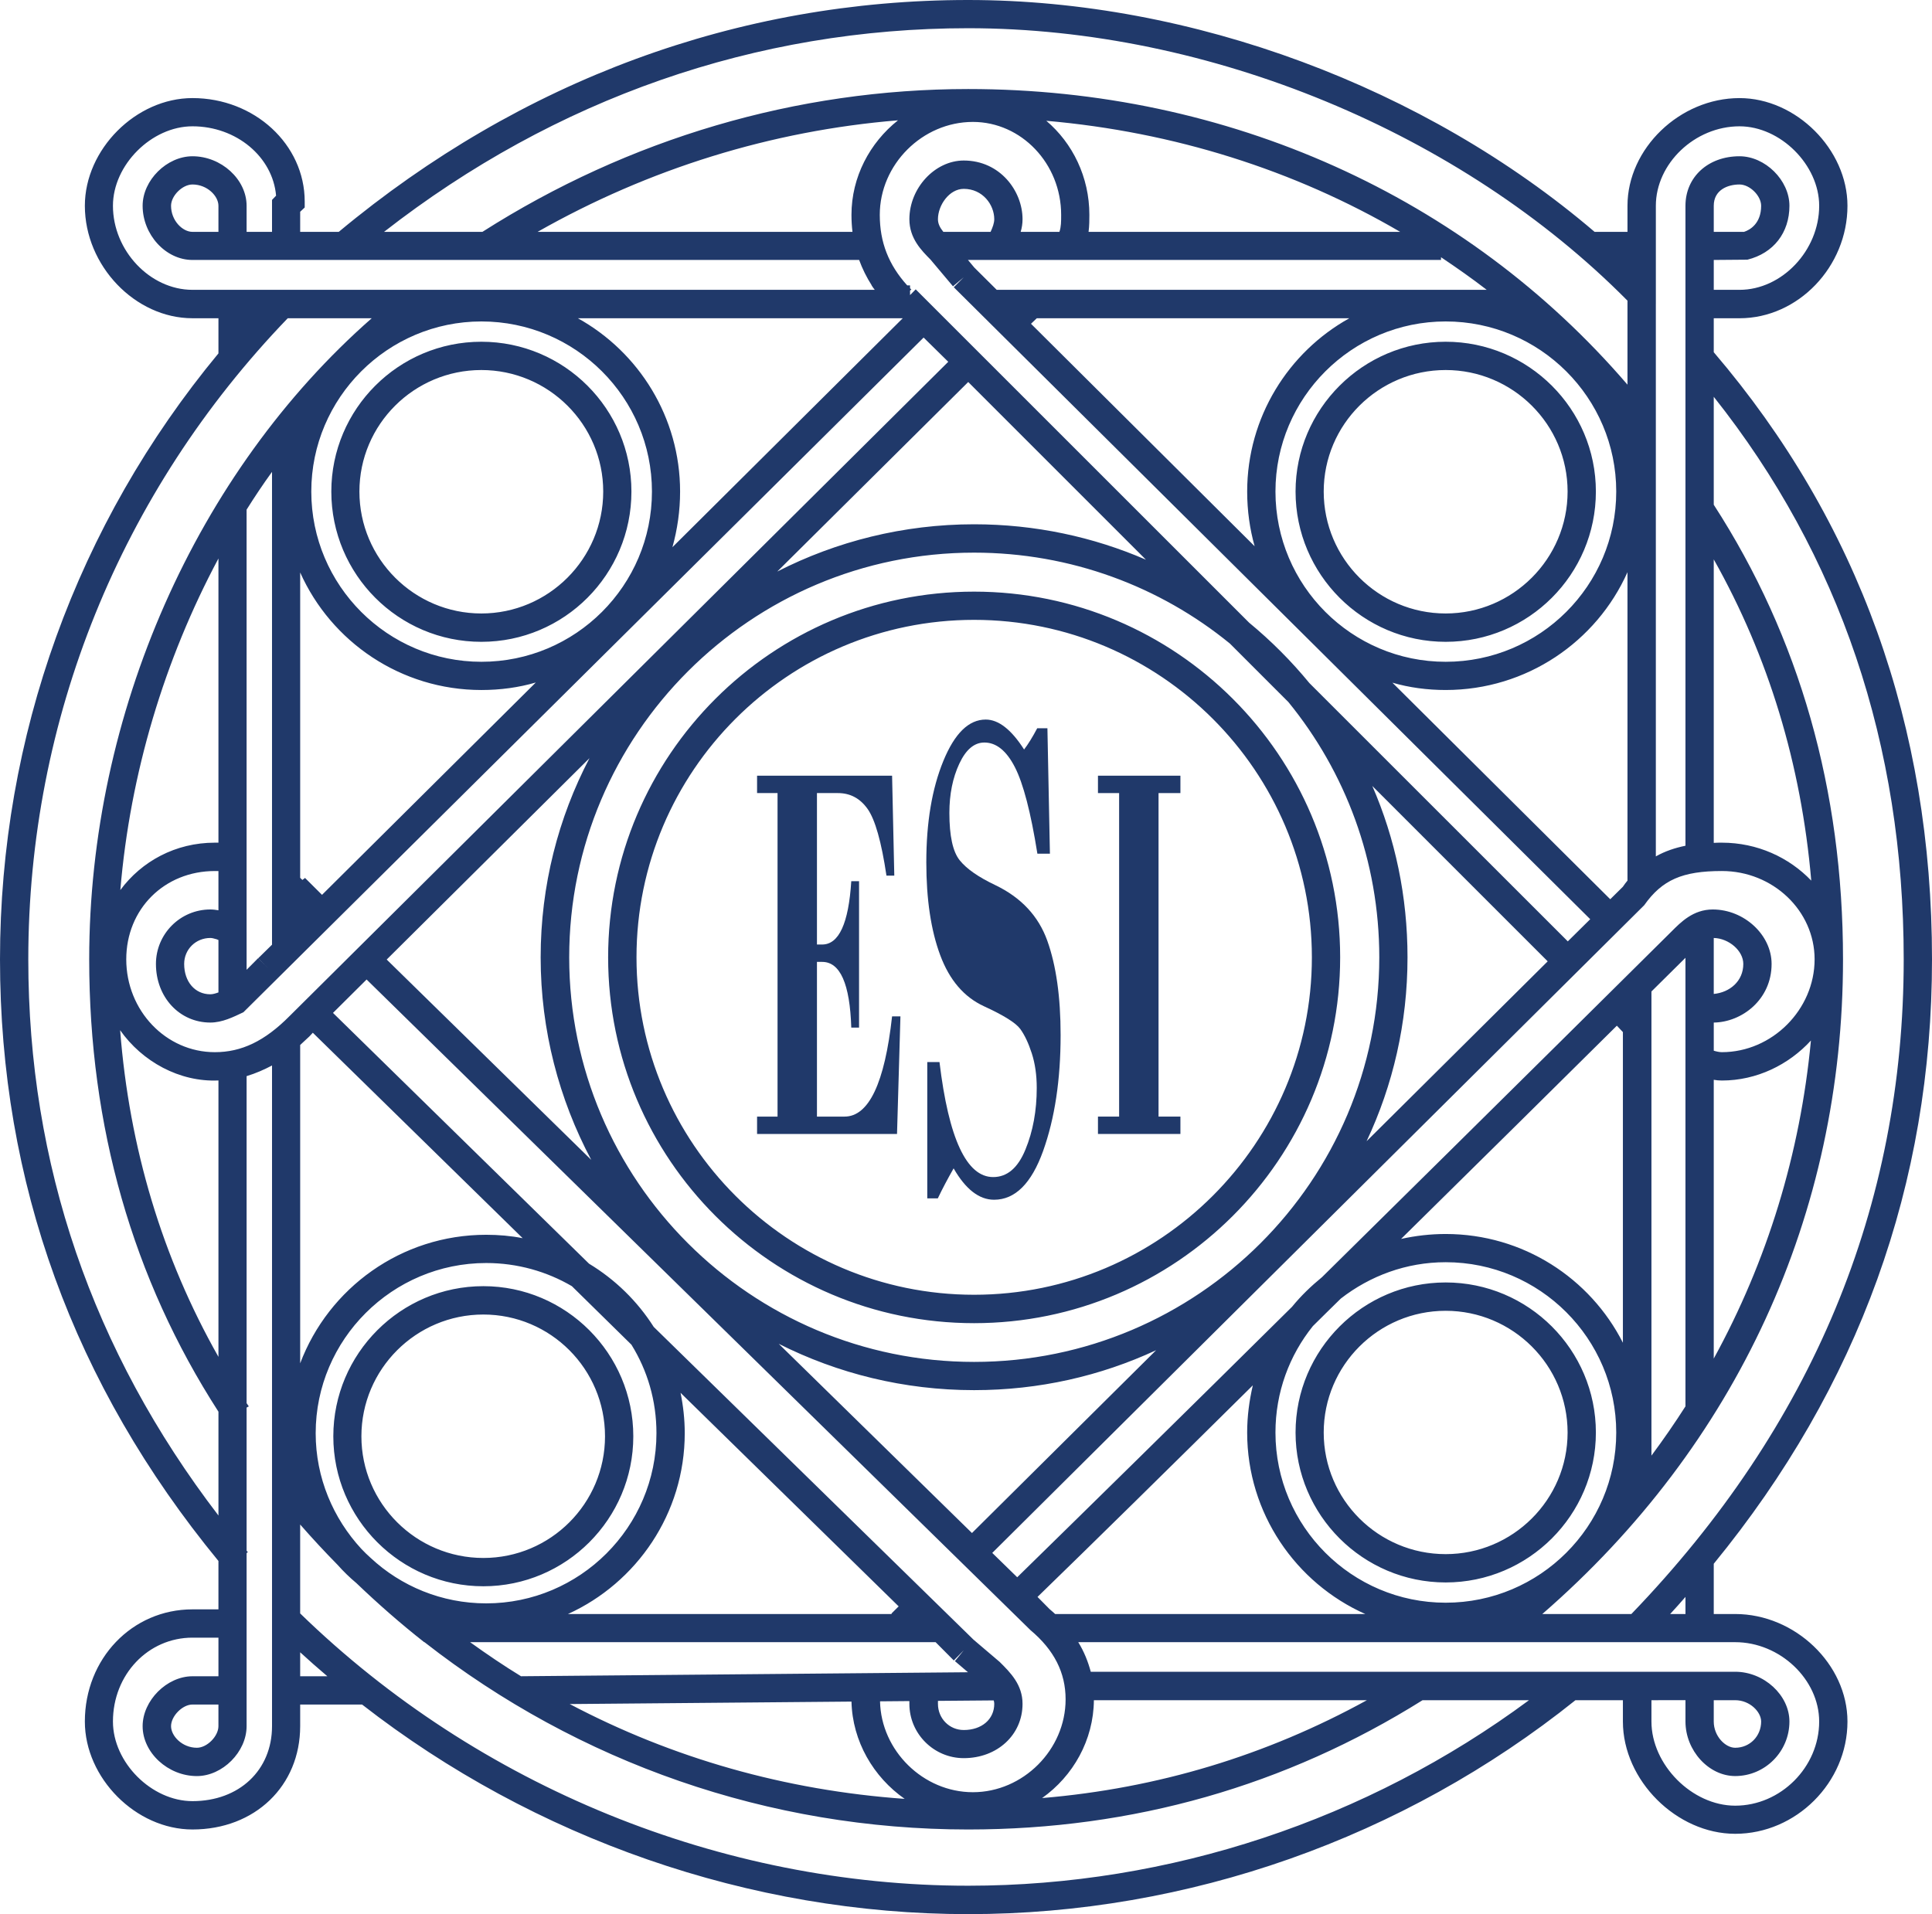 <?xml version="1.0" encoding="utf-8"?>
<!-- Generator: Adobe Illustrator 16.0.0, SVG Export Plug-In . SVG Version: 6.00 Build 0)  -->
<!DOCTYPE svg PUBLIC "-//W3C//DTD SVG 1.0//EN" "http://www.w3.org/TR/2001/REC-SVG-20010904/DTD/svg10.dtd">
<svg version="1.0" id="Livello_1" xmlns:x="http://ns.adobe.com/Extensibility/1.0/" xmlns:i="http://ns.adobe.com/AdobeIllustrator/10.0/" xmlns:graph="http://ns.adobe.com/Graphs/1.0/"
	 xmlns="http://www.w3.org/2000/svg" xmlns:xlink="http://www.w3.org/1999/xlink" x="0px" y="0px" width="200px" height="198.174px"
	 viewBox="0 0 200 198.174" enable-background="new 0 0 200 198.174" xml:space="preserve">
<g>
	<path fill="#20396A" d="M100.23,198.174c-22.578,0-44.917-7.813-62.749-21.701h-6.407v2.239c0,6.185-4.685,10.697-11.148,10.697
		c-5.857,0-11.142-5.323-11.142-11.176c0-6.494,4.878-11.613,11.142-11.613h2.687v-5.009C7.613,143.356,0,122.41,0,99.321
		c0-23.061,7.972-45.055,22.613-62.734v-3.638h-2.687c-5.939,0-11.142-5.443-11.142-11.645c0-5.836,5.285-11.149,11.142-11.149
		c6.415,0,11.617,4.797,11.617,10.707v0.621l-0.469,0.441v2.08h3.996C53.929,8.303,76.425,0,100.23,0
		c23.172,0,47.322,9.038,64.843,24.005h3.403v-2.7c0-5.926,5.417-11.149,11.597-11.149c5.856,0,11.176,5.313,11.176,11.149
		c0,6.311-5.112,11.645-11.176,11.645h-2.666v3.515C192.386,54.005,200,75.144,200,99.321c0,23.242-7.579,44.237-22.593,62.579
		v5.202h2.219c6.201,0,11.623,5.208,11.623,11.131c0,6.318-5.319,11.624-11.623,11.624c-6.063,0-11.624-5.53-11.624-11.624v-2.208
		h-4.912C145.264,190.306,122.968,198.174,100.23,198.174z M31.088,167.055c18.417,17.91,43.601,28.177,69.142,28.177
		c20.829,0,41.271-6.786,58.05-19.206h-11.018c-14.16,8.871-29.979,13.384-47.032,13.384c-20.649,0-40.307-6.903-56.286-19.392
		l-0.041-0.008c-2.426-1.908-4.748-3.941-7.008-6.106c-0.689-0.577-1.344-1.211-1.943-1.887c-1.33-1.352-2.625-2.748-3.879-4.182
		v9.22H31.088z M170.957,176.025v2.208c0,4.479,4.211,8.712,8.669,8.712c4.706,0,8.694-3.984,8.694-8.712
		c0-4.36-4.058-8.216-8.694-8.216H111.62c0.606,0.978,1.013,2.012,1.296,3.063h66.71c2.983,0,5.615,2.428,5.615,5.152
		c0,3.101-2.515,5.646-5.615,5.646c-2.743,0-5.147-2.641-5.147-5.646v-2.208H170.957z M19.926,169.549
		c-4.596,0-8.234,3.823-8.234,8.685c0,4.245,4.003,8.241,8.234,8.241c4.83,0,8.234-3.197,8.234-7.763v-68.4
		c-0.806,0.428-1.682,0.813-2.632,1.103v33.858c0.082,0.112,0.158,0.221,0.227,0.331l-0.227,0.125v14.828
		c0.055,0.034,0.089,0.09,0.124,0.138l-0.124,0.104v17.914c0,2.664-2.495,5.167-5.147,5.167c-2.998,0-5.616-2.428-5.616-5.167
		c0-2.652,2.508-5.167,5.161-5.167h2.687v-3.996H19.926z M58.979,176.424c10.61,5.6,22.303,8.937,34.671,9.816
		c-3.231-2.258-5.409-5.96-5.505-10.071L58.979,176.424z M113.239,176.025c-0.034,4.132-2.149,7.854-5.361,10.132
		c11.976-1.004,23.207-4.409,33.624-10.132H113.239z M91.101,176.142c0.104,5.103,4.465,9.409,9.612,9.409
		c5.188,0,9.598-4.394,9.598-9.615c0-2.77-1.192-5.112-3.638-7.166L37.95,101.41l-3.479,3.458l26.506,25.963
		c2.708,1.639,4.996,3.872,6.697,6.547l33.108,32.383l2.707,2.303c1.124,1.116,2.364,2.361,2.364,4.341
		c0,3.207-2.619,5.619-6.085,5.619c-3.086,0-5.629-2.521-5.629-5.619c0-0.084,0-0.173,0-0.29L91.101,176.142z M177.407,176.025
		v2.208c0,1.517,1.198,2.716,2.219,2.716c1.516,0,2.687-1.199,2.687-2.716c0-1.002-1.171-2.208-2.687-2.208H177.407z
		 M19.926,176.473c-1.047,0-2.219,1.206-2.219,2.239c0,1.031,1.171,2.237,2.673,2.237c1.061,0,2.232-1.199,2.232-2.237v-2.239
		H19.926z M97.096,176.094c0,0.089,0,0.192,0,0.311c0,1.501,1.172,2.707,2.673,2.707c1.86,0,3.156-1.111,3.156-2.707
		c0-0.118-0.021-0.256-0.056-0.359L97.096,176.094z M31.074,173.545h2.812c-0.951-0.809-1.895-1.636-2.812-2.48V173.545z
		 M48.665,170.018c1.723,1.24,3.479,2.431,5.271,3.527l46.268-0.414l-1.351-1.152l0.916-1.121l-1.033,1.052l-1.881-1.892H48.665z
		 M172.894,167.103h1.585v-1.771C173.955,165.944,173.438,166.503,172.894,167.103z M159.658,167.103h9.219
		c18.707-19.418,28.194-42.212,28.194-67.781c0-22.234-6.614-41.803-19.664-58.242v11.176c8.867,13.712,13.381,29.545,13.381,47.066
		C190.788,125.718,179.777,149.622,159.658,167.103z M109.229,167.103h32.107c-7.2-3.204-12.23-10.434-12.23-18.79
		c0-1.688,0.222-3.315,0.586-4.887c-8.688,8.601-16.798,16.579-22.289,21.906l1.24,1.254
		C108.851,166.758,109.036,166.93,109.229,167.103z M58.794,167.103h33.52l-0.035-0.048l0.751-0.745l-22.579-22.11
		c0.276,1.357,0.433,2.74,0.433,4.183C70.884,156.682,65.917,163.864,58.794,167.103z M38.377,161.299
		c3.121,2.909,7.338,4.701,11.955,4.701c9.701,0,17.624-7.91,17.624-17.618c0-3.376-0.937-6.499-2.591-9.164l-6.166-6.059
		c-2.597-1.521-5.643-2.396-8.867-2.396c-9.716,0-17.653,7.909-17.653,17.619c0,4.638,1.826,8.838,4.733,11.981
		C37.723,160.694,38.047,161.005,38.377,161.299z M135.908,137.293c-2.427,3.019-3.873,6.838-3.873,11.02
		c0,9.708,7.903,17.618,17.619,17.618c9.75,0,17.658-7.91,17.658-17.618c0-9.715-7.908-17.634-17.658-17.634
		c-4.08,0-7.835,1.42-10.853,3.763C137.857,135.38,136.873,136.322,135.908,137.293z M102.718,160.776l2.584,2.521
		c6.745-6.599,17.515-17.168,28.449-28.002c0.917-1.129,1.97-2.142,3.107-3.072c18.148-17.901,35.897-35.498,36.187-35.794
		c0.944-0.944,2.227-2.269,4.259-2.269c3.252,0,6.091,2.634,6.091,5.638c0,3.706-3.094,6.035-5.987,6.069v2.915
		c0.275,0.083,0.586,0.151,0.84,0.151c5.202,0,9.599-4.409,9.599-9.612c0-5.035-4.313-9.143-9.599-9.143
		c-4.1,0-6.188,0.923-8.04,3.541L102.718,160.776z M80.614,139.127l20.003,19.59l19.064-18.927
		c-5.74,2.666-12.106,4.134-18.845,4.134C93.582,143.924,86.712,142.201,80.614,139.127z M29.786,32.949
		C12.457,50.946,2.929,74.496,2.929,99.321c0,21.215,6.628,40.537,19.685,57.583v-10.748c-8.888-13.782-13.38-29.532-13.38-46.835
		c0-25.418,11.106-50.455,29.247-66.372H29.786z M170.957,102.65v48.053c1.24-1.667,2.412-3.363,3.521-5.1v-46.44
		C173.782,99.853,172.576,101.045,170.957,102.65z M31.074,108.189v32.958c2.942-7.781,10.452-13.308,19.258-13.308
		c1.288,0,2.563,0.111,3.775,0.353l-21.725-21.271l-0.345,0.372C31.75,107.569,31.419,107.873,31.074,108.189z M100.837,57.216
		c-23.103,0-41.913,18.796-41.913,41.899s18.81,41.886,41.913,41.886c23.13,0,41.946-18.782,41.946-41.886
		c0-9.997-3.514-19.203-9.405-26.425l-6.061-6.063C120.108,60.743,110.862,57.216,100.837,57.216z M177.407,111.793v28.863
		c5.525-10.073,8.95-21.194,10.06-32.929c-2.309,2.516-5.615,4.142-9.22,4.142C177.958,111.869,177.662,111.841,177.407,111.793z
		 M12.437,106.66c0.951,12.209,4.361,23.551,10.177,33.818v-28.616C18.583,112.048,14.71,109.898,12.437,106.66z M149.654,127.758
		c8.027,0,14.965,4.591,18.348,11.258v-32.162l-0.626-0.662c-5.616,5.567-13.706,13.573-22.338,22.076
		C146.539,127.938,148.069,127.758,149.654,127.758z M40.031,99.343l21.174,20.739c-3.328-6.256-5.237-13.408-5.237-20.967
		c0-7.441,1.826-14.448,5.056-20.622L40.031,99.343z M142.061,81.373c2.369,5.442,3.644,11.438,3.644,17.742
		c0,6.801-1.508,13.25-4.237,19.038l18.749-18.625L142.061,81.373z M22.241,90.179c-5.223,0-9.171,3.928-9.171,9.143
		c0,5.306,4.107,9.612,9.171,9.612c2.756,0,5.161-1.143,7.73-3.734l68.192-67.743l-2.55-2.509L25.197,104.8
		c-1.047,0.496-2.184,1.067-3.424,1.067c-3.19,0-5.63-2.624-5.63-6.069c0-3.101,2.515-5.638,5.63-5.638
		c0.296,0,0.599,0.042,0.84,0.084v-4.065H22.241z M21.773,97.11c-1.502,0-2.708,1.172-2.708,2.688c0,1.846,1.123,3.142,2.708,3.142
		c0.255,0,0.537-0.083,0.84-0.193v-5.429c-0.082-0.015-0.131-0.055-0.151-0.063C22.131,97.165,21.979,97.11,21.773,97.11z
		 M177.407,97.11v5.795c1.667-0.159,3.059-1.33,3.059-3.107C180.466,98.427,178.971,97.151,177.407,97.11z M25.528,96.545v3.858
		l1.191-1.198l1.048,1.047l-1.034-1.047l1.426-1.399V48.853c-0.924,1.274-1.792,2.576-2.632,3.912V96.545z M135.549,70.722
		l26.749,26.74l2.321-2.295L98.735,29.739l1.033-1.033l-1.116,0.936l-2.329-2.77c-0.909-0.923-2.184-2.17-2.184-4.176
		c0-3.23,2.646-6.077,5.629-6.077c3.756,0,6.085,3.156,6.085,6.077c0,0.455-0.069,0.896-0.193,1.309h4.01
		c0.18-0.523,0.18-1.074,0.18-1.764c0-5.306-4.121-9.618-9.137-9.618c-5.229,0-9.639,4.409-9.639,9.618
		c0,2.854,0.923,5.182,2.838,7.303h0.296v0.305c0.062,0.041,0.097,0.098,0.138,0.124l-0.138,0.11v0.469l0.586-0.594l34.512,34.506
		C131.581,66.339,133.683,68.447,135.549,70.722z M144.142,70.679L166.692,93.1l1.304-1.288c0.144-0.228,0.315-0.434,0.48-0.641
		v-31.93c-3.202,7.18-10.438,12.196-18.822,12.196C147.76,71.438,145.884,71.188,144.142,70.679z M31.578,90.896l1.757,1.749
		l22.131-21.985c-1.757,0.516-3.652,0.778-5.63,0.778c-8.337,0-15.559-4.988-18.762-12.169v31.613l0.228,0.22L31.578,90.896z
		 M22.613,57.821c-5.595,10.474-9.143,22.256-10.156,34.328c2.198-2.977,5.712-4.906,9.784-4.906h0.372V57.821z M178.247,87.243
		c3.673,0,6.96,1.531,9.254,3.928c-1.041-12.059-4.431-23.199-10.094-33.258v29.352C177.683,87.243,177.958,87.243,178.247,87.243z
		 M171.412,31.474v57.189c0.979-0.551,1.999-0.883,3.066-1.103V21.305c0-2.977,2.343-5.127,5.595-5.127
		c2.653,0,5.168,2.48,5.168,5.127c0,2.796-1.653,4.913-4.354,5.581l-3.479,0.028v3.093h2.666c4.389,0,8.247-4.072,8.247-8.702
		c0-4.231-4.01-8.228-8.247-8.228c-4.63,0-8.661,3.858-8.661,8.228V31.474z M149.654,33.28c-9.716,0-17.619,7.908-17.619,17.61
		c0,9.729,7.903,17.626,17.619,17.626c9.75,0,17.658-7.896,17.658-17.626C167.313,41.188,159.404,33.28,149.654,33.28z
		 M49.836,33.28c-9.702,0-17.611,7.908-17.611,17.61c0,9.729,7.909,17.626,17.611,17.626c9.743,0,17.653-7.896,17.653-17.626
		C67.489,41.188,59.579,33.28,49.836,33.28z M100.23,39.55L80.462,59.173c6.098-3.114,13.05-4.893,20.375-4.893
		c6.325,0,12.347,1.31,17.79,3.667L100.23,39.55z M59.82,32.949c6.312,3.501,10.583,10.253,10.583,17.941
		c0,1.999-0.282,3.921-0.792,5.76l23.84-23.701H59.82z M106.728,33.521l23.151,23.032c-0.503-1.791-0.772-3.678-0.772-5.663
		c0-7.688,4.271-14.44,10.576-17.941h-32.355L106.728,33.521z M100.23,9.218c26.88,0,51.503,11.109,68.246,30.607V31.13
		C151.259,13.726,125.173,2.921,100.23,2.921c-21.945,0-42.753,7.262-60.475,21.084h10.184C65.098,14.345,82.475,9.218,100.23,9.218
		z M103.18,30.007h50.725c-1.543-1.191-3.136-2.308-4.732-3.376v0.283h-48.969l0.654,0.785L103.18,30.007z M19.926,13.077
		c-4.231,0-8.234,3.996-8.234,8.228c0,4.63,3.831,8.702,8.234,8.702h70.63c-0.109-0.13-0.207-0.275-0.296-0.413l-0.035-0.05h0.014
		c-0.531-0.838-0.964-1.707-1.302-2.63H19.926c-2.77,0-5.161-2.618-5.161-5.609c0-2.646,2.508-5.127,5.161-5.127
		c2.983,0,5.602,2.392,5.602,5.127v2.7h2.632v-3.307l0.42-0.441C28.236,16.247,24.48,13.077,19.926,13.077z M177.407,24.005h3.135
		c0.62-0.199,1.771-0.868,1.771-2.7c0-1.034-1.171-2.205-2.239-2.205c-1.24,0-2.666,0.572-2.666,2.205V24.005z M112.688,24.005
		h32.259c-10.954-6.4-23.438-10.349-36.634-11.499c2.722,2.309,4.458,5.822,4.458,9.735
		C112.771,22.772,112.771,23.372,112.688,24.005z M97.654,24.005h4.892c0.22-0.475,0.379-0.922,0.379-1.309
		c0-1.509-1.206-3.143-3.156-3.143c-1.501,0-2.673,1.695-2.673,3.143C97.096,23.151,97.288,23.55,97.654,24.005z M55.651,24.005
		h32.597c-0.069-0.564-0.104-1.164-0.104-1.764c0-3.913,1.895-7.461,4.816-9.785C79.87,13.532,67.179,17.46,55.651,24.005z
		 M19.926,19.1c-1.047,0-2.219,1.171-2.219,2.205c0,1.529,1.185,2.7,2.219,2.7h2.687v-2.7C22.613,20.284,21.442,19.1,19.926,19.1z
		 M50.036,164.229c-8.558,0-15.531-6.967-15.531-15.524c0-8.57,6.973-15.546,15.531-15.546c8.55,0,15.523,6.976,15.523,15.546
		C65.559,157.263,58.586,164.229,50.036,164.229z M50.036,136.095c-6.959,0-12.624,5.65-12.624,12.61
		c0,6.943,5.664,12.594,12.624,12.594c6.959,0,12.595-5.65,12.595-12.594C62.631,141.745,56.995,136.095,50.036,136.095z
		 M149.654,163.834c-8.559,0-15.538-6.978-15.538-15.521c0-8.565,6.979-15.538,15.538-15.538c8.578,0,15.551,6.973,15.551,15.538
		C165.205,156.856,158.232,163.834,149.654,163.834z M149.654,135.709c-6.959,0-12.624,5.645-12.624,12.604
		c0,6.952,5.665,12.589,12.624,12.589c6.944,0,12.623-5.637,12.623-12.589C162.277,141.354,156.599,135.709,149.654,135.709z
		 M100.837,136.99c-20.898,0-37.883-16.997-37.883-37.875c0-20.884,16.985-37.862,37.883-37.862
		c20.898,0,37.896,16.979,37.896,37.862C138.733,119.993,121.735,136.99,100.837,136.99z M100.837,64.175
		c-19.279,0-34.947,15.682-34.947,34.94c0,19.245,15.668,34.934,34.947,34.934c19.279,0,34.968-15.688,34.968-34.934
		C135.805,79.856,120.116,64.175,100.837,64.175z M149.654,66.449c-8.559,0-15.538-6.974-15.538-15.559
		c0-8.544,6.979-15.509,15.538-15.509c8.578,0,15.551,6.965,15.551,15.509C165.205,59.476,158.232,66.449,149.654,66.449z
		 M149.654,38.31c-6.959,0-12.624,5.636-12.624,12.581c0,6.96,5.665,12.623,12.624,12.623c6.944,0,12.623-5.663,12.623-12.623
		C162.277,43.945,156.599,38.31,149.654,38.31z M49.829,66.449c-8.578,0-15.531-6.974-15.531-15.559
		c0-8.544,6.953-15.509,15.531-15.509c8.579,0,15.536,6.965,15.536,15.509C65.365,59.476,58.408,66.449,49.829,66.449z
		 M49.829,38.31c-6.959,0-12.623,5.636-12.623,12.581c0,6.96,5.664,12.623,12.623,12.623c6.946,0,12.616-5.663,12.616-12.623
		C62.445,43.945,56.775,38.31,49.829,38.31z"/>
</g>
<g>
	<g>
		<path fill="#20396A" d="M84.571,82.109v15.678h0.538c1.735,0,2.739-2.185,3.015-6.556h0.805v15.158h-0.805
			c-0.143-4.536-1.149-6.803-3.015-6.803h-0.538v16.017h2.855c2.511,0,4.155-3.458,4.922-10.374h0.865l-0.353,12.172H78.372v-1.798
			h2.119V82.109h-2.119v-1.8h13.977l0.228,10.346h-0.811c-0.521-3.504-1.174-5.808-1.951-6.902
			c-0.779-1.101-1.803-1.644-3.072-1.644H84.571z"/>
	</g>
	<g>
		<path fill="#20396A" d="M108.428,75.397l0.259,12.988h-1.297c-0.683-4.283-1.461-7.271-2.332-8.964
			c-0.873-1.698-1.925-2.546-3.156-2.546c-1.052,0-1.917,0.734-2.599,2.199c-0.684,1.47-1.024,3.168-1.024,5.09
			c0,2.381,0.355,4.016,1.072,4.906c0.716,0.89,1.942,1.742,3.683,2.568c2.673,1.285,4.471,3.204,5.384,5.764
			c0.915,2.56,1.376,5.81,1.376,9.754c0,4.642-0.608,8.643-1.812,12.007c-1.208,3.364-2.901,5.048-5.076,5.048
			c-1.544,0-2.943-1.08-4.188-3.248c-0.604,1.059-1.152,2.091-1.636,3.106h-1.092v-14.111h1.265
			c0.953,7.939,2.807,11.906,5.557,11.906c1.45,0,2.563-0.946,3.341-2.849c0.782-1.9,1.17-4.027,1.17-6.385
			c0-1.322-0.172-2.517-0.513-3.574c-0.341-1.056-0.739-1.9-1.194-2.525c-0.455-0.626-1.706-1.41-3.763-2.355
			c-2.056-0.949-3.563-2.706-4.521-5.28c-0.958-2.568-1.441-5.778-1.441-9.62c0-4.133,0.589-7.631,1.763-10.492
			c1.172-2.86,2.631-4.287,4.386-4.287c1.328,0,2.653,1.034,3.973,3.1c0.421-0.549,0.876-1.286,1.359-2.199H108.428z"/>
	</g>
	<g>
		<path fill="#20396A" d="M119.932,82.109v33.494h2.264v1.798h-8.535v-1.798h2.19V82.109h-2.19v-1.8h8.535v1.8H119.932z"/>
	</g>
</g>
</svg>
